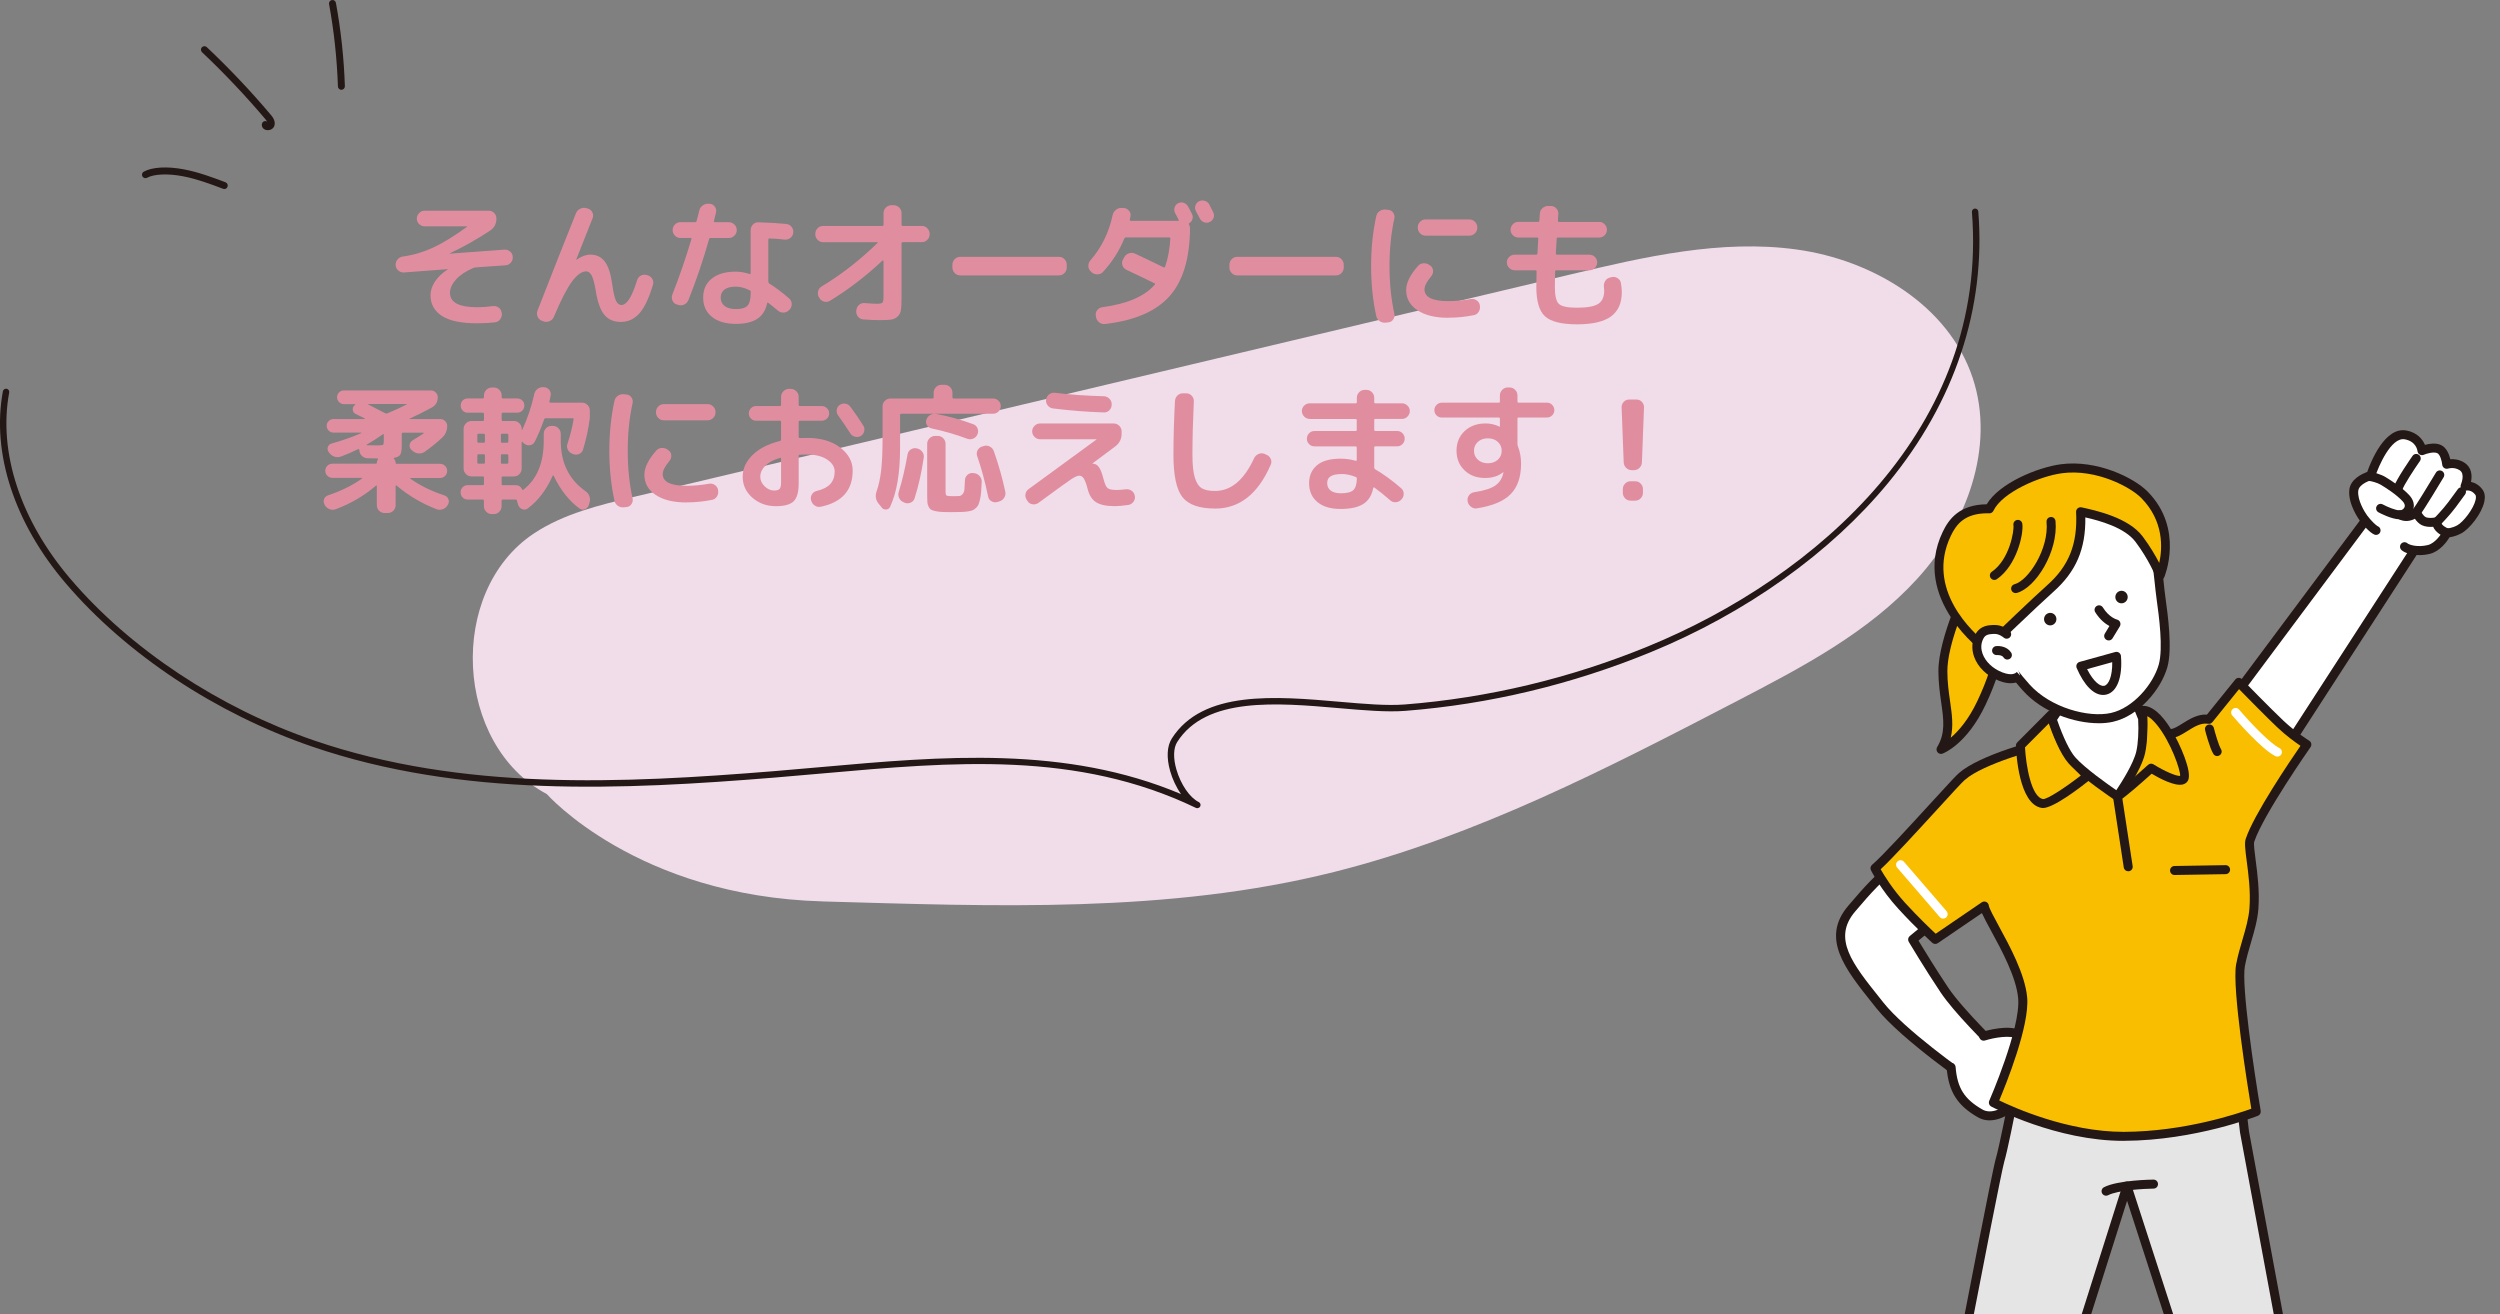 <?xml version="1.0" encoding="UTF-8"?>
<svg id="_レイヤー_2" data-name="レイヤー 2" xmlns="http://www.w3.org/2000/svg" width="649.8" height="341.65" xmlns:xlink="http://www.w3.org/1999/xlink" viewBox="0 0 649.8 341.65">
  <rect x="0" y="0" width="649.8" height="341.65" fill="#808080" stroke="none"/>
  <defs>
    <style>
      .cls-1 {
        fill: #f9be00;
      }

      .cls-1, .cls-2, .cls-3, .cls-4, .cls-5, .cls-6, .cls-7 {
        stroke-width: 0px;
      }

      .cls-2 {
        fill: none;
      }

      .cls-3 {
        fill: #231815;
      }

      .cls-4 {
        fill: #e5e5e6;
      }

      .cls-5 {
        fill: #e08e9f;
      }

      .cls-8 {
        clip-path: url(#clippath);
      }

      .cls-6 {
        fill: #fff;
      }

      .cls-7 {
        fill: #f1dcea;
      }
    </style>
    <clipPath id="clippath">
      <rect class="cls-2" x="472.41" y="100.05" width="177.39" height="241.59"/>
    </clipPath>
  </defs>
  <g id="_レイヤー_1-2" data-name="レイヤー 1">
    <path class="cls-7" d="M213.82,234.3c44.53,1.25,89.73,3.19,132.94-7.66,36.93-9.28,71.12-26.98,104.91-44.53,16.78-8.72,33.94-17.72,46.68-31.7,12.74-13.98,20.35-34.2,14.4-52.15-6.25-18.87-26-30.67-45.69-33.4-19.69-2.73-39.58,1.89-58.93,6.49-81.11,19.26-162.22,38.53-243.34,57.79-9.03,2.14-18.27,4.38-26.01,9.51-22.66,15.04-20.69,54.99,3.34,67.74,0,0,23.38,26.55,71.69,27.9Z"/>
    <path class="cls-3" d="M311.21,210.07c-.12,0-.24-.03-.36-.08-30.89-14.86-63.03-11.99-97.05-8.96-4.16.37-8.32.74-12.49,1.08-39.57,3.2-81.45,5.22-120.19-8.06-24.98-8.56-48.32-24.02-64.03-42.43C3.73,135.96-2.23,117.77.75,101.71c.08-.45.52-.74.97-.67.45.08.75.52.67.97-2.89,15.56,2.93,33.25,15.97,48.52,15.52,18.19,38.6,33.47,63.3,41.94,38.44,13.17,80.12,11.16,119.52,7.97,4.16-.34,8.32-.71,12.47-1.08,31.15-2.78,63.31-5.65,93.32,7.04-1.28-1.83-2.26-4-2.82-5.97-.99-3.47-.84-6.48.42-8.47,8.04-12.65,26.98-11,43.68-9.55,6.29.55,12.23,1.06,16.86.7,21.66-1.7,42.95-6.78,63.28-15.12,43.6-17.88,88.6-56.92,84.15-112.88-.04-.46.31-.86.76-.9.45-.05.86.31.9.76,2,25.1-6.11,49.5-23.44,70.55-14.98,18.19-36.9,33.82-61.74,44.01-20.49,8.4-41.94,13.53-63.78,15.24-4.77.37-10.77-.15-17.13-.7-16.23-1.41-34.63-3.01-42.13,8.79-.99,1.55-1.07,4.15-.22,7.11,1.11,3.89,3.5,7.39,5.82,8.5.41.2.59.7.39,1.11-.14.3-.44.47-.75.47Z"/>
    <g>
      <path class="cls-5" d="M104.99,70.83c-.55.02-1.04-.15-1.46-.52s-.65-.83-.7-1.39c-.02-.55.14-1.04.5-1.48.36-.43.82-.68,1.37-.76,2.76-.38,5.39-1.16,7.88-2.32,2.5-1.16,5.44-2.97,8.82-5.42.02,0,.04-.02.04-.07,0-.02-.02-.04-.07-.04h-10.98c-.55,0-1.03-.2-1.44-.59-.41-.4-.61-.87-.61-1.42s.2-1.03.61-1.44c.41-.41.89-.61,1.44-.61h16.63c.55,0,1.03.2,1.42.59.4.4.59.87.59,1.42,0,1.39-.55,2.45-1.66,3.17-3.67,2.4-7.15,4.36-10.44,5.87-.02,0-.04.02-.04.07,0,.02.01.04.04.04l14.18-1.04c.55-.05,1.04.11,1.48.49s.66.83.68,1.39c.05.55-.12,1.05-.5,1.49s-.85.68-1.4.7l-7.74.54c-.14,0-.34.05-.58.14-1.97.84-3.47,1.84-4.52,2.99-1.04,1.15-1.57,2.32-1.57,3.49,0,2.5,2.36,3.74,7.09,3.74,1.22,0,2.57-.1,4.03-.29.58-.07,1.09.05,1.53.38.44.32.7.76.77,1.31l.04.14c.07.58-.06,1.1-.4,1.57-.34.47-.79.74-1.37.81-1.42.17-2.95.25-4.61.25-4.2,0-7.27-.65-9.22-1.94s-2.92-3.08-2.92-5.36c0-1.18.38-2.35,1.13-3.51.76-1.16,1.85-2.21,3.29-3.15.02,0,.04-.02.04-.07,0-.02-.01-.04-.04-.04l-11.38.86Z"/>
      <path class="cls-5" d="M140.88,83.39c-.53-.19-.91-.55-1.13-1.06-.23-.52-.25-1.04-.05-1.57,3.74-9.6,7.08-18.05,10.01-25.34.22-.53.59-.92,1.12-1.17.53-.25,1.07-.29,1.62-.13l.4.11c.53.17.91.5,1.13.99s.25.99.05,1.49c-1.2,2.98-2.62,6.55-4.25,10.73v.07h.07c1.27-.89,2.47-1.33,3.6-1.33,1.56,0,2.8.59,3.73,1.78.92,1.19,1.58,3.19,1.96,5.99.29,2.09.61,3.5.97,4.23.36.73.83,1.1,1.4,1.1,1.42,0,2.77-2.14,4.07-6.41.17-.55.49-.96.97-1.22.48-.26.98-.32,1.51-.18l.22.07c.55.14.97.46,1.26.95s.35,1,.18,1.53c-1.08,3.58-2.28,6.08-3.6,7.51-1.32,1.43-2.9,2.14-4.75,2.14s-3.25-.61-4.28-1.84c-1.03-1.22-1.79-3.36-2.27-6.41-.31-1.85-.66-3.13-1.04-3.83-.38-.71-.85-1.06-1.4-1.06-1.15,0-2.38.86-3.67,2.59-1.3,1.73-2.88,4.8-4.75,9.22-.22.53-.59.91-1.12,1.13-.53.23-1.06.25-1.58.05l-.36-.14Z"/>
      <path class="cls-5" d="M175.91,79.14c-.53-.17-.9-.5-1.12-1.01s-.23-1.02-.04-1.55c1.82-4.63,3.48-9.44,4.97-14.44.05-.19-.02-.29-.22-.29h-2.66c-.55,0-1.03-.2-1.42-.61s-.59-.89-.59-1.44.2-1.03.59-1.44.87-.61,1.42-.61h3.82c.22,0,.35-.1.4-.29.1-.31.22-.78.36-1.4.14-.62.26-1.09.36-1.4.14-.55.46-.99.94-1.31.48-.32,1.01-.45,1.58-.38h.25c.55.07.98.34,1.28.79.3.46.39.95.27,1.48-.24,1.01-.42,1.75-.54,2.23-.05.19.04.29.25.29h3.64c.55,0,1.03.2,1.44.61s.61.89.61,1.44-.2,1.03-.61,1.44-.89.61-1.44.61h-4.75c-.22,0-.35.11-.4.32-1.49,5.28-3.28,10.55-5.36,15.8-.22.53-.58.92-1.1,1.17-.52.25-1.05.28-1.6.09l-.32-.11ZM204.38,58.23c.58.05,1.04.3,1.39.76.35.46.49.97.41,1.55-.07.55-.34,1-.79,1.33-.46.34-.96.47-1.51.4-1.34-.17-2.64-.26-3.89-.29-.19,0-.29.11-.29.32v10.91c0,.19.07.35.22.47,1.63,1.01,3.36,2.3,5.18,3.89.43.36.66.83.68,1.4.02.58-.16,1.07-.54,1.48l-.11.11c-.38.41-.85.64-1.4.68-.55.05-1.04-.11-1.48-.47-.36-.31-.85-.71-1.48-1.21-.62-.49-.98-.77-1.08-.85-.14-.1-.24-.07-.29.07-.38,1.85-1.24,3.21-2.57,4.09-1.33.88-3.19,1.31-5.56,1.31-2.66,0-4.75-.61-6.25-1.84-1.5-1.22-2.25-2.89-2.25-5s.74-3.7,2.21-4.91,3.57-1.82,6.28-1.82c1.06,0,2.26.2,3.6.61.17.05.25-.02.25-.22v-11.2c0-.55.2-1.03.59-1.44s.87-.6,1.42-.58c3.07.1,5.48.24,7.24.43ZM195.13,76.01v-.14c0-.22-.1-.36-.29-.43-1.27-.62-2.46-.94-3.56-.94-1.32,0-2.31.25-2.97.76-.66.5-.99,1.2-.99,2.09,0,.94.35,1.67,1.04,2.2.7.53,1.67.79,2.92.79,1.46,0,2.47-.3,3.02-.9.55-.6.83-1.74.83-3.42Z"/>
      <path class="cls-5" d="M213.92,62.94c-.55,0-1.03-.2-1.42-.61s-.59-.89-.59-1.44v-.11c0-.55.2-1.03.59-1.44s.87-.61,1.42-.61h15.44c.19,0,.29-.11.29-.32v-3.02c0-.55.2-1.03.61-1.44.41-.41.89-.61,1.44-.61h.58c.55,0,1.03.2,1.44.61.41.41.61.89.61,1.44v3.02c0,.22.11.32.32.32h4.97c.55,0,1.03.2,1.42.61s.59.89.59,1.44v.11c0,.55-.2,1.03-.59,1.44s-.87.61-1.42.61h-4.97c-.22,0-.32.1-.32.29v14.11c0,1.42-.05,2.47-.14,3.17-.1.7-.38,1.27-.85,1.73-.47.46-1.04.73-1.73.83s-1.73.14-3.15.14c-.94,0-2.27-.06-4-.18-.58-.02-1.05-.26-1.42-.7-.37-.44-.53-.95-.49-1.53l.04-.18c.05-.55.28-1.01.68-1.37.41-.36.89-.52,1.44-.47,1.56.12,2.64.18,3.24.18.74,0,1.21-.1,1.4-.29.19-.19.29-.66.29-1.4v-9.43s-.03-.09-.09-.13c-.06-.04-.1-.04-.13-.02-4.42,4.13-8.98,7.62-13.68,10.48-.48.29-.99.36-1.53.22-.54-.14-.95-.46-1.24-.94l-.14-.25c-.26-.48-.32-.99-.18-1.53s.46-.95.94-1.24c5.09-3.05,9.92-6.82,14.51-11.3.12-.12.08-.18-.11-.18h-14.08Z"/>
      <path class="cls-5" d="M249.56,71.58c-.55,0-1.03-.2-1.42-.61s-.59-.89-.59-1.44v-.72c0-.55.2-1.03.59-1.44s.87-.61,1.42-.61h25.7c.55,0,1.03.2,1.42.61s.59.89.59,1.44v.72c0,.55-.2,1.03-.59,1.44s-.87.61-1.42.61h-25.7Z"/>
      <path class="cls-5" d="M283.76,70.79l-.22-.22c-.41-.36-.62-.82-.65-1.39-.02-.56.14-1.05.5-1.46,2.93-3.38,4.86-7.31,5.8-11.77.12-.58.4-1.04.85-1.4.44-.36.95-.53,1.53-.5h.47c.55.05,1.01.28,1.39.7.37.42.51.89.41,1.42-.02.17-.08.48-.18.94-.05.19.04.29.25.29h12.31c.07,0,.13-.03.16-.09.04-.06.03-.11-.02-.16-.07-.14-.22-.43-.43-.85-.22-.42-.38-.74-.5-.95-.24-.46-.28-.93-.13-1.42.16-.49.46-.86.92-1.1.48-.24.97-.28,1.46-.11.49.17.87.49,1.13.97.12.22.29.53.5.95.22.42.38.74.5.95.22.43.26.88.13,1.35-.13.47-.4.82-.81,1.06-.14.07-.17.2-.07.4.17.26.25.6.25,1.01-.07,7.85-1.86,13.72-5.36,17.62-3.5,3.9-9.07,6.29-16.7,7.18-.58.07-1.09-.07-1.55-.43-.46-.36-.73-.83-.83-1.4l-.04-.29c-.1-.55.02-1.04.36-1.48.34-.43.78-.68,1.33-.76,6.46-.86,11-2.82,13.64-5.87.14-.14.11-.26-.11-.36-2.28-1.13-4.7-2.29-7.27-3.49-.5-.24-.85-.62-1.03-1.15-.18-.53-.14-1.03.13-1.51l.32-.58c.26-.5.67-.85,1.21-1.04.54-.19,1.07-.17,1.6.07,1.68.77,4.15,1.96,7.42,3.56.19.1.32.05.4-.14.74-2.09,1.2-4.54,1.37-7.34,0-.19-.1-.29-.29-.29h-11.3c-.17,0-.3.11-.4.32-1.27,3.14-3.1,6.01-5.47,8.6-.38.43-.87.66-1.46.68-.59.02-1.1-.16-1.53-.54ZM311.88,56.82c-.22-.43-.56-1.08-1.04-1.94-.24-.48-.28-.97-.13-1.46.16-.49.47-.86.95-1.1.48-.24.98-.28,1.51-.11s.91.48,1.15.94c.12.24.29.59.52,1.04.23.46.39.78.49.97.24.48.28.96.11,1.44-.17.48-.49.84-.97,1.08-.48.24-.97.28-1.46.11-.49-.17-.87-.49-1.13-.97Z"/>
      <path class="cls-5" d="M321.56,71.58c-.55,0-1.03-.2-1.42-.61s-.59-.89-.59-1.44v-.72c0-.55.2-1.03.59-1.44s.87-.61,1.42-.61h25.7c.55,0,1.03.2,1.42.61s.59.89.59,1.44v.72c0,.55-.2,1.03-.59,1.44s-.87.61-1.42.61h-25.7Z"/>
      <path class="cls-5" d="M360.19,83.86c-.58.07-1.1-.05-1.58-.38-.48-.32-.78-.77-.9-1.35-.89-4.06-1.33-8.38-1.33-12.96s.44-8.9,1.33-12.96c.12-.58.42-1.03.9-1.35.48-.32,1.01-.45,1.58-.38l.68.07c.53.05.95.3,1.26.76.31.46.41.95.29,1.48-.84,3.79-1.26,7.92-1.26,12.38s.42,8.59,1.26,12.38c.12.53.02,1.02-.29,1.48-.31.46-.73.71-1.26.76l-.68.07ZM376.43,82.6c-3.38,0-6.05-.65-8.01-1.96-1.96-1.31-2.93-3.05-2.93-5.24,0-1.87,1.03-3.97,3.1-6.3.38-.43.88-.65,1.48-.67.6-.01,1.12.16,1.55.52l.18.11c.43.34.66.78.68,1.33.02.55-.14,1.03-.5,1.44-1.15,1.39-1.73,2.52-1.73,3.38,0,2.04,2.06,3.06,6.19,3.06,1.82,0,3.78-.18,5.87-.54.55-.1,1.06.02,1.51.34.46.32.73.75.83,1.28v.14c.1.58-.01,1.1-.32,1.58-.31.48-.74.77-1.3.86-2.16.43-4.36.65-6.59.65ZM370.52,57.04h11.41c.55,0,1.03.2,1.44.61.41.41.61.89.61,1.44v.11c0,.55-.2,1.03-.61,1.44-.41.41-.89.61-1.44.61h-11.41c-.55,0-1.03-.2-1.42-.61s-.59-.89-.59-1.44v-.11c0-.55.2-1.03.59-1.44.4-.41.87-.61,1.42-.61Z"/>
      <path class="cls-5" d="M393.71,70.25c-.55,0-1.03-.2-1.44-.61-.41-.41-.61-.89-.61-1.44s.2-1.03.61-1.42c.41-.4.89-.59,1.44-.59h5.58c.22,0,.32-.11.32-.32.07-1.27.14-2.54.22-3.82,0-.22-.1-.32-.29-.32h-4.9c-.55,0-1.03-.2-1.42-.59-.4-.4-.59-.87-.59-1.42s.2-1.03.59-1.44.87-.61,1.42-.61h5.15c.22,0,.32-.1.32-.29.02-.22.05-.53.07-.95.02-.42.05-.74.07-.95.02-.55.26-1.02.7-1.4.44-.38.94-.56,1.49-.54h.72c.55.02,1.01.24,1.39.65.37.41.53.89.49,1.44l-.11,1.73c0,.22.1.32.29.32h10.44c.55,0,1.03.2,1.42.61s.59.89.59,1.44-.2,1.03-.59,1.42c-.4.4-.87.59-1.42.59h-10.73c-.22,0-.32.1-.32.29-.05,1.13-.12,2.41-.22,3.85,0,.22.11.32.32.32h8.42c.55,0,1.03.2,1.42.59.4.4.59.87.59,1.42s-.2,1.03-.59,1.44-.87.61-1.42.61h-8.6c-.22,0-.32.11-.32.32-.05,2.06-.07,3.4-.07,4,0,2.28.35,3.75,1.04,4.41.7.66,2.27.99,4.72.99,2.66,0,4.51-.34,5.53-1.01,1.02-.67,1.53-1.81,1.53-3.42,0-.17-.02-.49-.07-.97-.07-.58.04-1.1.34-1.57.3-.47.71-.76,1.24-.88l.47-.11c.55-.12,1.06-.02,1.53.29.47.31.75.74.85,1.3.14.89.22,1.66.22,2.3,0,2.86-.94,4.97-2.81,6.34-1.87,1.37-4.81,2.05-8.82,2.05s-6.8-.69-8.32-2.07c-1.51-1.38-2.27-3.93-2.27-7.65,0-.6.02-1.93.07-4,0-.22-.1-.32-.29-.32h-5.4Z"/>
      <path class="cls-5" d="M84.39,131.18l-.04-.07c-.26-.46-.3-.92-.11-1.4.19-.48.54-.8,1.04-.97,3.38-1.13,6.32-2.58,8.82-4.36.05-.05.07-.09.05-.13-.01-.04-.04-.05-.09-.05h-7.67c-.5,0-.94-.18-1.3-.54-.36-.36-.54-.79-.54-1.3s.18-.94.54-1.3c.36-.36.79-.54,1.3-.54h11.3c.17,0,.25-.07.25-.22,0-.34.1-.64.29-.9.05-.05.06-.1.04-.16-.02-.06-.06-.09-.11-.09-.22,0-.61,0-1.19-.02-.58-.01-1.03-.02-1.37-.02-.58,0-1.08-.2-1.51-.59-.43-.4-.66-.88-.68-1.46v-.14c0-.07-.04-.13-.11-.16-.07-.04-.14-.04-.22-.02-1.51.74-2.99,1.38-4.43,1.91-.58.22-1.15.23-1.73.04-.58-.19-1.03-.54-1.37-1.04l-.14-.18c-.29-.41-.35-.85-.18-1.31.17-.47.49-.76.97-.88,2.88-.82,5.45-1.72,7.7-2.7.02-.02.04-.05.04-.09s-.02-.05-.07-.05h-7.2c-.48,0-.89-.17-1.24-.52-.35-.35-.52-.76-.52-1.24s.17-.89.52-1.24c.35-.35.76-.52,1.24-.52h8.1s.07-.07.07-.14c-.31-.17-.76-.39-1.35-.67-.59-.28-.94-.45-1.06-.52-.43-.22-.68-.56-.74-1.04-.06-.48.09-.88.45-1.19l.18-.14s.06-.06.04-.11c-.02-.05-.06-.07-.11-.07h-2.88c-.48,0-.89-.18-1.24-.54-.35-.36-.52-.78-.52-1.26s.17-.89.52-1.24c.35-.35.76-.52,1.24-.52h22.61c.48,0,.9.17,1.26.52s.54.76.54,1.24c0,1.2-.5,2.09-1.51,2.66-1.82,1.01-3.77,1.98-5.83,2.92,0,.05.02.08.07.11h7.96c.48,0,.89.17,1.24.52.35.35.52.76.52,1.24,0,1.22-.42,2.23-1.26,3.02-1.34,1.27-2.87,2.51-4.57,3.71-.48.34-1.02.48-1.62.43-.6-.05-1.12-.28-1.55-.68l-.32-.29c-.36-.34-.5-.76-.43-1.26s.32-.89.76-1.15c1.42-.86,2.36-1.46,2.84-1.8.05-.05.07-.1.05-.14-.01-.05-.04-.07-.09-.07h-5.33c-.19,0-.29.11-.29.32v3.13c0,1.06-.12,1.8-.36,2.23-.24.43-.78.72-1.62.86-.14.05-.17.12-.07.22.31.31.47.68.47,1.12,0,.14.08.22.25.22h11.3c.5,0,.94.18,1.3.54.36.36.54.79.54,1.3s-.18.94-.54,1.3c-.36.36-.79.54-1.3.54h-7.67s-.08.02-.11.07c-.02.05-.01.08.04.11,2.54,1.8,5.51,3.25,8.89,4.36.48.17.82.49,1.01.97.19.48.16.95-.11,1.4l-.04.07c-.29.53-.71.9-1.28,1.12-.56.22-1.12.22-1.67,0-3.72-1.42-7.18-3.46-10.37-6.12-.17-.12-.25-.08-.25.11v5c0,.55-.2,1.03-.59,1.42-.4.4-.87.59-1.42.59h-.86c-.55,0-1.03-.2-1.42-.59-.4-.4-.59-.87-.59-1.42v-5s-.02-.09-.07-.13c-.05-.04-.1-.03-.14.02-3.1,2.64-6.58,4.68-10.44,6.12-.55.22-1.1.22-1.66,0-.55-.22-.97-.59-1.26-1.12ZM95.37,115.73c.41,0,.91,0,1.51.02.6.01.97.02,1.12.02.86,0,1.37-.05,1.53-.14.16-.1.23-.42.23-.97v-1.66c0-.19-.08-.23-.25-.11-1.2.86-2.62,1.76-4.25,2.7-.02.05.01.1.11.14ZM95.73,105s-.07.02-.07.05.02.07.07.09c.91.46,2.38,1.21,4.39,2.27.17.1.35.11.54.04,1.94-.82,3.64-1.6,5.08-2.34,0-.05-.02-.08-.07-.11h-9.94Z"/>
      <path class="cls-5" d="M125.47,126.1c.22,0,.32-.1.32-.29v-1.69c0-.19-.11-.29-.32-.29h-2.92c-.55,0-1.03-.2-1.44-.61-.41-.41-.61-.89-.61-1.44v-10.3c0-.55.2-1.03.61-1.44.41-.41.89-.61,1.44-.61h2.92c.22,0,.32-.11.32-.32v-1.55c0-.19-.11-.29-.32-.29h-3.89c-.53,0-.97-.18-1.31-.54-.35-.36-.52-.8-.52-1.33s.17-.97.52-1.31c.35-.35.79-.52,1.31-.52h3.89c.22,0,.32-.11.32-.32v-.47c0-.55.2-1.03.61-1.44.41-.41.89-.61,1.44-.61h.54c.55,0,1.03.2,1.42.61s.59.89.59,1.44v.47c0,.22.11.32.32.32h3.71c.53,0,.97.17,1.33.52s.54.79.54,1.31-.18.97-.54,1.33c-.36.36-.8.54-1.33.54h-3.71c-.22,0-.32.1-.32.29v1.55c0,.22.11.32.32.32h2.88c.55,0,1.03.2,1.42.61s.59.89.59,1.44v.18s.02.08.05.09c.04.01.07,0,.09-.02,1.37-2.95,2.41-6.06,3.13-9.32.12-.55.41-1,.86-1.33.46-.34.97-.48,1.55-.43h.18c.55.05,1,.29,1.33.72.34.43.44.92.32,1.48-.02.17-.07.41-.14.74-.07.32-.13.57-.18.74-.02.07,0,.14.05.22.06.07.13.11.2.11h8.21c.55,0,1.03.2,1.44.59.41.4.61.87.61,1.42v2.05c-.34,2.66-.92,5.38-1.76,8.14-.17.53-.5.91-.99,1.13-.49.23-1,.25-1.53.05l-.29-.11c-.53-.19-.91-.55-1.15-1.06-.24-.52-.26-1.04-.07-1.57.72-2.18,1.25-4.28,1.58-6.3.05-.19-.04-.29-.25-.29h-6.98c-.22,0-.36.1-.43.29-.74,2.14-1.56,4.08-2.45,5.83-.24.48-.63.77-1.17.88-.54.11-1.03,0-1.46-.34l-.18-.14c-.19-.14-.32-.26-.4-.36-.02-.05-.06-.07-.11-.05-.05.01-.07.04-.07.09v6.88c0,.55-.2,1.03-.59,1.44s-.87.61-1.42.61h-2.88c-.22,0-.32.11-.32.32v1.66c0,.19.11.29.32.29h3.35c.77,0,1.32.36,1.66,1.08.1.19.22.22.36.07,3.5-2.71,5.26-6.95,5.26-12.71v-1.8c0-.55.2-1.03.59-1.44s.87-.61,1.42-.61h.36c.55,0,1.03.2,1.44.61.41.41.61.89.61,1.44v1.8c0,5.74,2.14,10.1,6.41,13.1.5.34.85.78,1.04,1.33.19.55.2,1.1.04,1.66l-.22.68c-.17.5-.5.85-.99,1.04-.49.19-.95.13-1.39-.18-2.66-1.92-4.91-4.75-6.73-8.5-.12-.17-.2-.18-.25-.04-1.66,3.72-3.83,6.56-6.52,8.53-.43.31-.89.37-1.39.18-.49-.19-.83-.54-1.03-1.04l-.22-.68c-.05-.12-.1-.3-.14-.54,0-.17-.11-.25-.32-.25h-3.35c-.22,0-.32.1-.32.29v1.44c0,.55-.2,1.03-.59,1.44-.4.41-.87.61-1.42.61h-.54c-.55,0-1.03-.21-1.44-.61-.41-.41-.61-.89-.61-1.44v-1.44c0-.19-.11-.29-.32-.29h-3.89c-.53,0-.97-.18-1.31-.54-.35-.36-.52-.8-.52-1.33s.17-.97.52-1.33c.35-.36.79-.54,1.31-.54h3.89ZM124.07,113.03v1.73c0,.22.11.32.32.32h1.33c.22,0,.32-.11.32-.32v-1.73c0-.19-.11-.29-.32-.29h-1.33c-.22,0-.32.1-.32.29ZM125.72,120.52c.22,0,.32-.1.32-.29v-1.84c0-.22-.11-.32-.32-.32h-1.33c-.22,0-.32.11-.32.32v1.84c0,.19.11.29.32.29h1.33ZM130.19,113.03v1.73c0,.22.1.32.29.32h1.33c.22,0,.32-.11.32-.32v-1.73c0-.19-.11-.29-.32-.29h-1.33c-.19,0-.29.1-.29.29ZM130.19,118.4v1.84c0,.19.1.29.29.29h1.33c.22,0,.32-.1.32-.29v-1.84c0-.22-.11-.32-.32-.32h-1.33c-.19,0-.29.11-.29.32Z"/>
      <path class="cls-5" d="M162.19,131.86c-.58.07-1.1-.05-1.58-.38-.48-.32-.78-.77-.9-1.35-.89-4.06-1.33-8.38-1.33-12.96s.44-8.9,1.33-12.96c.12-.58.42-1.03.9-1.35.48-.32,1.01-.45,1.58-.38l.68.07c.53.05.95.3,1.26.76.31.46.41.95.29,1.48-.84,3.79-1.26,7.92-1.26,12.38s.42,8.59,1.26,12.38c.12.53.02,1.02-.29,1.48-.31.46-.73.71-1.26.76l-.68.07ZM178.43,130.6c-3.38,0-6.05-.65-8.01-1.96-1.96-1.31-2.93-3.05-2.93-5.24,0-1.87,1.03-3.97,3.1-6.3.38-.43.88-.65,1.48-.67.6-.01,1.12.16,1.55.52l.18.11c.43.34.66.78.68,1.33.02.55-.14,1.03-.5,1.44-1.15,1.39-1.73,2.52-1.73,3.38,0,2.04,2.06,3.06,6.19,3.06,1.82,0,3.78-.18,5.87-.54.55-.1,1.06.02,1.51.34.46.32.73.75.83,1.28v.14c.1.58-.01,1.1-.32,1.58-.31.48-.74.77-1.3.86-2.16.43-4.36.65-6.59.65ZM172.52,105.04h11.41c.55,0,1.03.2,1.44.61.41.41.61.89.61,1.44v.11c0,.55-.2,1.03-.61,1.44-.41.41-.89.61-1.44.61h-11.41c-.55,0-1.03-.2-1.42-.61s-.59-.89-.59-1.44v-.11c0-.55.2-1.03.59-1.44.4-.41.87-.61,1.42-.61Z"/>
      <path class="cls-5" d="M201.68,131.57c-2.4,0-4.44-.74-6.12-2.21-1.68-1.48-2.52-3.29-2.52-5.45s.85-3.94,2.54-5.62c1.69-1.68,4.07-2.9,7.15-3.67.19-.05.29-.18.29-.4v-4.54c0-.22-.11-.32-.32-.32h-6.16c-.53,0-.98-.19-1.35-.56-.37-.37-.56-.82-.56-1.35s.19-.98.56-1.35c.37-.37.82-.56,1.35-.56h6.16c.22,0,.32-.11.32-.32v-2.09c0-.55.2-1.03.61-1.44.41-.41.89-.61,1.44-.61h.47c.55,0,1.03.2,1.44.61.41.41.61.89.61,1.44v2.09c0,.22.1.32.29.32h5.69c.53,0,.98.19,1.37.56.38.37.58.82.58,1.35s-.19.98-.58,1.35c-.38.37-.84.56-1.37.56h-5.69c-.19,0-.29.11-.29.32v3.89c0,.19.11.29.32.29.38-.02,1-.04,1.84-.04,3.55,0,6.42.83,8.6,2.48,2.18,1.66,3.28,3.66,3.28,6.01,0,5.11-2.76,8.24-8.28,9.4-.58.12-1.1.02-1.58-.31-.48-.32-.79-.77-.94-1.35l-.04-.11c-.12-.53-.03-1.02.27-1.48.3-.46.71-.74,1.24-.86,1.61-.38,2.78-.99,3.53-1.82.74-.83,1.12-1.9,1.12-3.22,0-1.2-.65-2.24-1.96-3.11s-3.05-1.31-5.24-1.31c-.84,0-1.45.01-1.84.04-.22,0-.32.11-.32.32v7.2c0,2.21-.43,3.74-1.3,4.59-.86.85-2.4,1.28-4.61,1.28ZM202.73,119.01c-1.68.5-2.95,1.19-3.82,2.05-.86.86-1.3,1.81-1.3,2.84,0,.94.38,1.77,1.13,2.5.76.73,1.58,1.1,2.47,1.1.7,0,1.17-.14,1.42-.43s.38-.83.38-1.62v-6.23c0-.19-.1-.26-.29-.22ZM221.01,105.69c1.3,1.75,2.42,3.4,3.38,4.93.29.46.37.95.23,1.49s-.43.94-.88,1.21c-.48.26-.98.33-1.51.2-.53-.13-.94-.43-1.22-.88-1.15-1.8-2.21-3.36-3.17-4.68-.31-.43-.43-.91-.36-1.44.07-.53.32-.95.76-1.26.46-.31.95-.43,1.49-.34.54.08.97.34,1.28.77Z"/>
      <path class="cls-5" d="M229.19,131.9l-.76-.9c-.84-1.03-1.02-2.17-.54-3.42.55-1.61.94-3.47,1.17-5.58.23-2.11.34-5.1.34-8.96v-7.45c0-.55.2-1.03.61-1.42.41-.4.89-.59,1.44-.59h10.91c.22,0,.32-.11.32-.32v-1.19c0-.55.2-1.03.59-1.44.4-.41.87-.61,1.42-.61h.86c.55,0,1.03.2,1.42.61.4.41.59.89.59,1.44v1.19c0,.22.11.32.32.32h10.26c.53,0,.99.19,1.39.58s.59.85.59,1.4-.2,1.02-.59,1.4c-.4.38-.86.58-1.39.58h-23.87c-.22,0-.32.1-.32.29v8.71c0,6.36-.85,11.4-2.56,15.12-.19.46-.53.71-1.03.76-.49.05-.89-.12-1.21-.5ZM238.19,116.52l.18.04c.55.12,1,.41,1.35.88.35.47.47.98.38,1.53-.58,3.89-1.37,7.4-2.38,10.55-.17.53-.52.91-1.04,1.13s-1.04.23-1.55.02l-.29-.14c-.53-.22-.91-.59-1.15-1.12-.24-.53-.26-1.07-.07-1.62.89-2.83,1.64-6.06,2.27-9.68.1-.55.37-.98.83-1.28.46-.3.95-.4,1.48-.31ZM242.07,111.34c-.5-.12-.89-.4-1.15-.85-.26-.44-.31-.91-.14-1.39.19-.55.53-.97,1.01-1.24.48-.28,1-.37,1.55-.27,3.14.58,6.35,1.46,9.61,2.66.53.19.9.55,1.12,1.06.22.52.22,1.04,0,1.57-.22.53-.58.9-1.1,1.12-.52.22-1.04.23-1.57.04-2.93-1.1-6.04-2-9.32-2.7ZM247.73,133.12c-1.15,0-2.05-.01-2.7-.04-.65-.02-1.26-.1-1.84-.22-.58-.12-.98-.25-1.21-.4-.23-.14-.44-.41-.63-.79s-.3-.78-.32-1.19c-.02-.41-.04-.98-.04-1.73v-13.39c0-.55.2-1.03.61-1.44.41-.41.89-.61,1.44-.61h.72c.55,0,1.03.2,1.42.61s.59.89.59,1.44v12.35c0,.62.09.99.27,1.1.18.11.81.16,1.89.16.72,0,1.21-.02,1.48-.05.26-.04.53-.2.79-.49.26-.29.42-.69.47-1.21.05-.52.1-1.33.14-2.43.02-.55.24-1.01.65-1.37.41-.36.89-.52,1.44-.47l.32.04c.58.07,1.05.33,1.42.77.37.44.55.95.52,1.53-.05,1.01-.1,1.84-.14,2.5-.05.66-.14,1.29-.27,1.89-.13.6-.26,1.07-.4,1.4-.13.34-.35.65-.67.94-.31.29-.61.49-.88.61s-.71.22-1.3.31c-.59.08-1.14.13-1.66.14-.52.01-1.23.02-2.14.02ZM255.65,115.95c.55-.19,1.09-.16,1.6.11.52.26.87.66,1.06,1.19,1.22,3.43,2.22,6.96,2.99,10.58.12.55.02,1.07-.29,1.55-.31.48-.74.8-1.3.97l-.5.14c-.53.14-1.03.08-1.51-.2-.48-.28-.77-.68-.86-1.21-.84-4.01-1.79-7.5-2.84-10.48-.19-.53-.17-1.04.07-1.53.24-.49.62-.82,1.15-.99l.43-.14Z"/>
      <path class="cls-5" d="M267.09,130.27l-.18-.29c-.34-.46-.46-.96-.38-1.51.08-.55.35-1,.81-1.33l17.64-12.89s.04-.01.04-.04-.02-.04-.07-.04h-14.62c-.55,0-1.03-.2-1.44-.61-.41-.41-.61-.89-.61-1.44s.2-1.03.61-1.44c.41-.41.89-.61,1.44-.61h19.15c.55,0,1.03.2,1.44.61.41.41.61.89.61,1.44v.61c0,1.37-.54,2.46-1.62,3.28l-5.94,4.43v.04s.02.04.07.04h.04c.58,0,1.08.28,1.51.85.43.56.83,1.55,1.19,2.97.34,1.34.7,2.18,1.1,2.52.4.34,1.18.5,2.36.5.65,0,1.42-.06,2.3-.18.58-.07,1.09.04,1.55.34.46.3.73.71.83,1.24l.04.07c.12.55.01,1.07-.32,1.55-.34.48-.78.77-1.33.86-1.46.22-2.64.32-3.53.32-2.21,0-3.84-.34-4.9-1.03-1.06-.68-1.79-1.85-2.2-3.51-.34-1.3-.67-2.18-.99-2.66-.32-.48-.71-.72-1.17-.72s-1.16.31-2.11.94c-.95.62-3.77,2.66-8.48,6.12-.46.33-.97.46-1.53.38-.56-.08-1-.35-1.31-.81ZM274.19,102.09c3.86.48,8.1.78,12.71.9.55.02,1.03.23,1.44.63.41.4.61.87.61,1.42v.14c0,.55-.2,1.03-.59,1.44s-.87.6-1.42.58c-4.25-.12-8.68-.47-13.28-1.04-.55-.07-1-.34-1.35-.79-.35-.46-.49-.96-.41-1.51.07-.55.34-1,.79-1.35s.96-.49,1.51-.41Z"/>
      <path class="cls-5" d="M315.8,132.18c-4.08,0-6.9-.99-8.46-2.97-1.56-1.98-2.34-5.63-2.34-10.96,0-4.34.13-9.02.4-14.04.05-.58.27-1.06.67-1.44.4-.38.88-.56,1.46-.54h.86c.55.02,1.01.24,1.39.65s.55.89.52,1.44c-.24,5.16-.36,9.8-.36,13.93,0,2.59.21,4.57.63,5.92s1.03,2.27,1.82,2.74c.79.47,1.93.7,3.42.7,4.15,0,7.54-2.83,10.15-8.5.24-.5.62-.87,1.13-1.1.52-.23,1.04-.25,1.57-.05l.47.22c.53.19.91.55,1.15,1.08.24.53.24,1.04,0,1.55-3.29,7.58-8.11,11.38-14.47,11.38Z"/>
      <path class="cls-5" d="M340.43,108.89c-.55,0-1.03-.2-1.44-.61-.41-.41-.61-.89-.61-1.44s.2-1.03.61-1.42c.41-.4.89-.59,1.44-.59h11.92c.22,0,.32-.11.32-.32v-1.12c0-.55.2-1.03.59-1.44.4-.41.87-.61,1.42-.61h.5c.55,0,1.03.2,1.42.61.4.41.59.89.59,1.44v1.12c0,.22.11.32.32.32h6.88c.55,0,1.03.2,1.44.59.41.4.61.87.61,1.42s-.2,1.03-.61,1.44c-.41.41-.89.61-1.44.61h-6.88c-.22,0-.32.1-.32.29v2.52c0,.22.11.32.32.32h5.62c.55,0,1.02.19,1.4.58s.58.85.58,1.4-.19,1.03-.58,1.42c-.38.4-.85.59-1.4.59h-5.62c-.22,0-.32.11-.32.32v5.18c0,.19.08.35.25.47,2.16,1.25,4.4,2.88,6.73,4.9.43.36.66.83.68,1.4.02.58-.16,1.07-.54,1.48l-.11.11c-.38.41-.86.63-1.42.67-.56.04-1.05-.14-1.46-.52-1.51-1.32-2.87-2.41-4.07-3.28-.17-.12-.28-.08-.32.11-.38,1.92-1.25,3.31-2.61,4.16-1.36.85-3.32,1.28-5.89,1.28s-4.54-.59-5.99-1.78c-1.45-1.19-2.18-2.84-2.18-4.95,0-1.9.67-3.43,2-4.59s3.39-1.75,6.17-1.75c1.37,0,2.68.18,3.92.54.19.05.29-.02.29-.22v-3.2c0-.22-.11-.32-.32-.32h-10.66c-.55,0-1.02-.19-1.4-.58-.38-.38-.58-.85-.58-1.4s.19-1.03.58-1.42c.38-.4.85-.59,1.4-.59h10.66c.22,0,.32-.11.32-.32v-2.48c0-.22-.11-.32-.32-.32h-11.92ZM348.45,128.22c1.58,0,2.68-.27,3.28-.81.6-.54.91-1.55.94-3.04,0-.19-.1-.32-.29-.4-1.3-.5-2.45-.76-3.46-.76-1.42,0-2.43.19-3.04.58-.61.38-.92.97-.92,1.76,0,.84.31,1.49.92,1.96.61.47,1.47.7,2.57.7Z"/>
      <path class="cls-5" d="M374.73,108.53c-.53,0-.98-.19-1.35-.56-.37-.37-.56-.82-.56-1.35s.19-.98.56-1.37c.37-.38.82-.58,1.35-.58h14.8c.22,0,.32-.1.32-.29v-1.62c0-.55.2-1.03.61-1.44s.89-.61,1.44-.61h.47c.55,0,1.03.2,1.44.61.41.41.61.89.61,1.44v1.58c0,.22.1.32.29.32h7.38c.53,0,.98.19,1.35.58s.56.84.56,1.37-.19.98-.56,1.35-.82.56-1.35.56h-7.38c-.19,0-.29.11-.29.32v6.52c0,.24.04.44.11.61.55,1.44.83,2.95.83,4.54,0,3.41-.89,6.04-2.66,7.88-1.78,1.85-4.72,3.1-8.82,3.74-.55.1-1.06-.04-1.53-.4-.47-.36-.76-.82-.88-1.37v-.14c-.1-.53.02-1.01.34-1.46.32-.44.76-.71,1.31-.81,2.62-.41,4.46-.99,5.54-1.75s1.78-1.84,2.09-3.26c0-.02,0-.05.02-.07s.02-.05.02-.07v-.04h-.11c-1.22.98-2.78,1.48-4.68,1.48-2.18,0-3.97-.67-5.35-2-1.38-1.33-2.07-3.03-2.07-5.09s.7-3.79,2.11-5.11c1.4-1.32,3.22-1.98,5.45-1.98,1.27,0,2.47.28,3.6.83.02,0,.04,0,.04.02s.01.02.04.02.04-.01.04-.04v-2.05c0-.22-.11-.32-.32-.32h-14.8ZM389.31,119.49c.67-.61,1.01-1.39,1.01-2.32s-.34-1.71-1.01-2.32-1.54-.92-2.59-.92-1.92.31-2.59.92-1.01,1.39-1.01,2.32.34,1.71,1.01,2.32c.67.61,1.54.92,2.59.92s1.92-.31,2.59-.92Z"/>
      <path class="cls-5" d="M424.16,122.21c-.58,0-1.07-.2-1.48-.59-.41-.4-.62-.88-.65-1.46l-.54-14.26c-.02-.55.16-1.03.54-1.44.38-.41.85-.61,1.4-.61h1.94c.55,0,1.02.2,1.4.61.38.41.56.89.54,1.44l-.54,14.26c-.02.58-.24,1.06-.65,1.46-.41.4-.9.59-1.48.59h-.5ZM425.03,125.09c.55,0,1.03.2,1.42.61.4.41.59.89.59,1.44v.94c0,.55-.2,1.03-.59,1.44s-.87.61-1.42.61h-1.22c-.55,0-1.03-.2-1.42-.61s-.59-.89-.59-1.44v-.94c0-.55.2-1.03.59-1.44.4-.41.87-.61,1.42-.61h1.22Z"/>
    </g>
    <g class="cls-8">
      <g>
        <g>
          <g>
            <path class="cls-6" d="M514.54,229.88l-17.4,14.33s4.12,6.94,8.24,13.08c4.12,6.15,14.84,16.38,14.84,16.38l-6.32,8.7s-18.64-12.72-25.24-21.01c-7.79-9.77-14.22-17.18-7.35-25.21,2.84-3.31,7.11-8.56,13.44-13.11l19.79,6.84Z"/>
            <path class="cls-3" d="M513.9,283.54c-.23,0-.46-.07-.66-.2-.77-.52-18.86-12.92-25.5-21.24l-.86-1.08c-7.36-9.2-13.71-17.15-6.46-25.62l.66-.77c2.79-3.28,7.02-8.24,12.99-12.53.31-.22.71-.28,1.06-.16l19.79,6.84c.4.14.69.48.77.9.07.42-.08.84-.41,1.11l-16.63,13.69c1.23,2.04,4.48,7.38,7.69,12.17,4,5.97,14.57,16.08,14.68,16.19.42.4.48,1.06.14,1.53l-6.32,8.7c-.23.31-.58.48-.95.48ZM494.94,224.35c-5.48,4.04-9.28,8.51-12.08,11.79l-.66.77c-5.99,7-.75,13.56,6.51,22.64l.86,1.08c5.58,7,20.21,17.44,24.05,20.12l5.05-6.95c-2.52-2.45-10.71-10.55-14.27-15.86-4.09-6.1-8.23-13.07-8.28-13.14-.29-.5-.18-1.13.26-1.5l15.79-13-17.24-5.96Z"/>
          </g>
          <g>
            <path class="cls-6" d="M515.59,269.33s6.48-2.07,9.41-.3c2.93,1.77,6.58,4.88,4.53,10.15-2.05,5.27-9.69,13.16-14.85,10.22-4.76-2.71-7.07-5.82-7.57-11.97"/>
            <path class="cls-3" d="M517.15,291.21c-1.09,0-2.12-.26-3.03-.79-5.36-3.05-7.65-6.67-8.15-12.89-.05-.64.43-1.21,1.07-1.26.64-.06,1.21.43,1.26,1.07.44,5.47,2.27,8.36,6.98,11.05,1.05.6,2.33.64,3.8.12,3.82-1.36,8-6.23,9.37-9.75,1.35-3.46.06-6.24-4.05-8.73-1.8-1.09-6.14-.32-8.45.41-.62.19-1.27-.14-1.47-.76-.2-.62.14-1.27.76-1.47.72-.23,7.09-2.18,10.37-.18,5.11,3.1,6.8,6.99,5.02,11.57-1.58,4.06-6.15,9.46-10.77,11.1-.93.33-1.84.5-2.71.5Z"/>
          </g>
          <g>
            <path class="cls-4" d="M582.56,287.29l.82,6.89,9.87,53.14h-27.75l-12.64-39.02-12.23,38.61h-29.81s8.22-42.76,9.04-45.43c.82-2.67,3.49-16.24,3.49-16.24l59.2,2.06Z"/>
            <path class="cls-3" d="M593.25,348.48h-27.75c-.51,0-.96-.33-1.11-.81l-11.52-35.55-11.13,35.13c-.15.49-.6.82-1.11.82h-29.81c-.35,0-.68-.16-.9-.42-.22-.27-.31-.62-.25-.97.34-1.75,8.24-42.85,9.08-45.55.8-2.58,3.44-15.99,3.47-16.12.11-.56.62-.94,1.19-.94l59.2,2.06c.58.02,1.05.46,1.12,1.03l.82,6.89,9.86,53.06c.06.34-.03.69-.25.96-.22.27-.55.42-.9.42ZM566.35,346.14h25.49l-9.61-51.75-.71-5.97-57.21-1.99c-.63,3.19-2.62,13.08-3.33,15.38-.62,2-5.84,28.82-8.75,43.92h27.53l11.97-37.8c.15-.48.6-.81,1.11-.82h0c.51,0,.96.33,1.11.81l12.38,38.22Z"/>
          </g>
          <g>
            <polyline class="cls-6" points="594.01 194.82 627.75 142.7 616.08 133.63 579.3 182.95"/>
            <path class="cls-3" d="M594.01,195.99c-.22,0-.44-.06-.63-.19-.54-.35-.7-1.08-.35-1.62l33.16-51.22-9.88-7.68-36.07,48.36c-.39.52-1.12.62-1.64.24-.52-.39-.62-1.12-.24-1.64l36.79-49.32c.19-.25.47-.42.78-.46.31-.05.63.04.87.24l11.67,9.07c.48.37.59,1.05.26,1.56l-33.74,52.12c-.22.35-.6.53-.98.53Z"/>
          </g>
          <g>
            <path class="cls-1" d="M510,201.78c4.75-4.2,19.61-8.64,25.39-9.25,4.75-.5,10.19-.36,14.74-.33,8.21.05,8.48-.94,14.3-1.55,2.71-.29,5.85-4.35,9.71-3.67l7.76-9.61s7.52,7.72,10.87,10.87c3.35,3.15,6.84,5.3,6.84,5.3,0,0-12.41,17.72-14.78,24.89-.63,1.91,1.6,9.9,1.03,17.68-.36,4.92-2.53,9.6-3.49,14.8-1.21,6.5,4.11,38.03,4.11,38.03,0,0-15.82,6.34-34.32,6.42-17.4.07-34.03-8.79-34.03-8.79,0,0,8.36-19.1,7.61-27.24-.82-8.84-9.66-21.17-9.97-23.84l-12.74,8.69s-4.18-3.79-8.69-8.71c-4.51-4.92-6.98-9.8-6.98-9.8,4.26-3.56,21.65-23.3,22.66-23.9Z"/>
            <path class="cls-3" d="M551.93,296.53c-17.41,0-33.67-8.56-34.36-8.92-.54-.29-.77-.94-.52-1.5.08-.19,8.23-18.91,7.51-26.66-.51-5.52-4.32-12.52-7.1-17.63-1.08-1.99-1.85-3.42-2.32-4.49l-11.47,7.82c-.45.3-1.04.26-1.44-.1-.04-.04-4.27-3.88-8.77-8.79-4.57-4.98-7.06-9.85-7.16-10.06-.25-.49-.12-1.08.29-1.43,2.48-2.07,9.84-10.11,15.22-15.99,5.14-5.61,6.81-7.42,7.44-7.91,5.05-4.44,20.08-8.88,26.01-9.51,4.12-.44,8.76-.39,12.84-.35l2.03.02c5.12.02,7.07-.35,9.31-.79,1.27-.25,2.71-.53,4.86-.76.82-.09,1.89-.75,3.01-1.46,1.74-1.09,3.87-2.43,6.32-2.29l7.36-9.11c.21-.26.52-.42.85-.43.34-.02.66.11.89.35.08.08,7.54,7.74,10.83,10.83,3.22,3.03,6.62,5.13,6.65,5.15.27.17.47.44.53.76.06.32,0,.64-.19.91-.12.18-12.34,17.66-14.63,24.59-.19.56.11,2.79.36,4.75.45,3.4,1.06,8.06.72,12.65-.22,2.98-1.08,5.9-1.91,8.72-.59,2.01-1.2,4.08-1.6,6.21-.92,4.98,2.29,26.79,4.11,37.62.09.54-.21,1.08-.72,1.28-.16.06-16.24,6.43-34.75,6.51-.07,0-.15,0-.23,0ZM519.63,286.02c3.74,1.82,17.83,8.17,32.31,8.17h.21c15.61-.07,29.46-4.72,33.01-6.01-.9-5.42-5.07-31.43-3.95-37.49.42-2.24,1.05-4.38,1.65-6.44.83-2.83,1.62-5.5,1.82-8.23.32-4.35-.27-8.87-.71-12.17-.41-3.1-.6-4.77-.27-5.79,2.09-6.35,11.57-20.33,14.24-24.21-1.31-.88-3.67-2.58-5.99-4.77-2.63-2.48-7.87-7.8-9.98-9.96l-6.93,8.59c-.27.33-.69.49-1.11.42-1.86-.33-3.65.8-5.38,1.88-1.36.85-2.64,1.66-4.01,1.8-2.05.21-3.37.48-4.66.73-2.36.46-4.39.88-9.77.83l-2.03-.02c-4.02-.04-8.58-.08-12.57.34-5.61.59-20.29,5.02-24.73,8.96-.04.04-.08.07-.13.1-.56.45-3.89,4.09-7.11,7.62-5.26,5.74-11.7,12.78-14.72,15.57.88,1.55,3.08,5.15,6.37,8.75,3.37,3.68,6.58,6.74,7.94,8.01l11.97-8.17c.34-.23.77-.27,1.15-.1.37.17.63.52.68.93.08.71,1.36,3.06,2.6,5.34,2.88,5.29,6.81,12.53,7.37,18.53.68,7.34-5.52,22.66-7.26,26.79ZM510,201.78h0,0Z"/>
          </g>
          <g>
            <path class="cls-1" d="M555.95,196.48c.8-2.51,1.22-7.33.96-11.85,5.36-.17,11.87,15.69,10.76,17.69-1.11,2.01-8.55-2.67-8.55-2.67,0,0-7.18,6.55-8.74,7.35,0,0,4.77-8.02,5.57-10.53Z"/>
            <path class="cls-3" d="M550.38,208.18c-.32,0-.63-.13-.85-.37-.36-.38-.42-.95-.15-1.4,1.31-2.2,4.84-8.33,5.46-10.29h0c.78-2.45,1.16-7.15.91-11.42-.02-.31.09-.62.3-.86s.51-.37.83-.38c2.41-.09,4.96,2.04,7.56,6.31,2.17,3.55,5.45,10.97,4.26,13.12-.28.51-.75.86-1.35,1.01-2.09.53-6.1-1.61-8.09-2.8-2.01,1.81-6.93,6.21-8.35,6.94-.17.09-.35.13-.53.13ZM557.06,196.84c-.37,1.15-1.49,3.34-2.64,5.44,1.38-1.2,2.81-2.48,3.91-3.48.39-.35.96-.41,1.41-.13,2.8,1.76,5.98,3.13,6.92,3,.13-1.44-2.42-8.78-5.96-13.18-.91-1.13-1.78-1.93-2.56-2.35.1,4.08-.32,8.31-1.08,10.69h0Z"/>
          </g>
          <g>
            <path class="cls-1" d="M533.12,185.79s1.74,5.61,3.55,8.69c2.42,4.12,5.97,7.19,5.97,7.19,0,0-9.42,7.52-11.74,7.19-5.26-.76-5.75-15.05-5.75-15.05l7.97-8.01Z"/>
            <path class="cls-3" d="M530.99,210.02c-.09,0-.18,0-.26-.02-6.06-.87-6.7-14.61-6.75-16.17-.01-.32.11-.63.34-.86l7.97-8.01c.29-.29.71-.41,1.11-.31.4.1.72.4.84.79.02.05,1.72,5.51,3.44,8.44,2.29,3.9,5.69,6.86,5.73,6.89.26.23.41.56.4.91s-.17.67-.44.89c-2.86,2.28-9.63,7.45-12.38,7.45ZM526.34,194.26c.23,4.51,1.6,12.99,4.72,13.43,1.1.06,5.73-2.97,9.78-6.11-1.28-1.25-3.48-3.62-5.18-6.52-1.21-2.07-2.38-5.16-3.05-7.11l-6.27,6.3Z"/>
          </g>
          <path class="cls-3" d="M565.21,227.43c-.64,0-1.16-.51-1.17-1.15-.01-.65.5-1.18,1.15-1.19l13.26-.22h.02c.64,0,1.16.51,1.17,1.15.01.65-.5,1.18-1.15,1.19l-13.26.22h-.02Z"/>
          <g>
            <path class="cls-6" d="M550.38,207.01s5.06-7.15,6.03-11.46c.59-2.62.65-6.12.49-8.85-2.29-5.84-7.02-16.71-7.02-16.71l-17.06.41s6.21,7.72,1.67,14.88c-.37.59-.74,1.13-1.11,1.63,1.11,3.25,3.07,8.34,5.17,10.72,3.22,3.64,11.83,9.38,11.83,9.38Z"/>
            <path class="cls-3" d="M550.37,208.18c-.22,0-.45-.06-.65-.2-.36-.24-8.77-5.86-12.06-9.57-2.17-2.45-4.13-7.4-5.4-11.11-.12-.36-.06-.75.16-1.06.35-.48.71-1.01,1.07-1.57,4.03-6.35-1.36-13.23-1.59-13.52-.28-.35-.33-.82-.15-1.22.19-.4.59-.67,1.03-.68l17.06-.41c.5,0,.91.27,1.1.7.05.11,4.77,10.96,7.04,16.75.04.12.07.24.08.36.09,1.64.23,5.83-.52,9.17-1.01,4.48-6,11.58-6.21,11.88-.23.32-.59.49-.96.49ZM534.68,187.11c1.63,4.68,3.31,8.13,4.74,9.75,2.46,2.78,8.34,6.94,10.65,8.53,1.37-2.05,4.49-6.95,5.2-10.09.47-2.08.65-5.18.48-8.34-1.93-4.91-5.54-13.28-6.62-15.77l-14.15.34c1.69,2.89,4.1,8.73.5,14.38-.27.42-.53.82-.79,1.19Z"/>
          </g>
          <path class="cls-6" d="M505.07,238.77c-.33,0-.65-.14-.89-.41l-11.07-12.84c-.42-.49-.37-1.23.12-1.65.49-.42,1.23-.37,1.65.12l11.07,12.84c.42.49.37,1.23-.12,1.65-.22.19-.49.28-.76.28Z"/>
          <g>
            <g>
              <path class="cls-6" d="M624.98,142.1c.87.77,3.47,1.41,6.34.71s4.71-4.31,4.71-4.31c0,0,1.4.04,3.19-.92,2.52-1.36,6.78-7.41,5.12-9.66-1.56-2.1-3.63-1.53-3.63-1.53,0,0,1.64-3.63-.76-5.16-1.96-1.25-3.99-.55-3.99-.55,0,0-.3-3.26-2.02-3.98-1.72-.73-4.41.44-4.41.44,0,0-.31-3.34-4.21-4.09-5.36-1.02-9.09,10.58-9.09,10.58,0,0-4.16,1.05-4.42,3.88-.26,2.82,1.78,6.15,2.56,7.2,1.01,1.35,2.51,2.85,3.24,3.16"/>
              <path class="cls-3" d="M628.83,144.28c-2.06,0-3.79-.56-4.62-1.3-.48-.43-.53-1.17-.11-1.65.43-.49,1.17-.53,1.65-.11.46.4,2.62,1.1,5.29.45,1.91-.47,3.5-2.83,3.95-3.71.21-.4.65-.62,1.08-.63,0,0,1.15,0,2.6-.78,1.61-.87,4.27-4.31,4.79-6.64.13-.59.11-1.07-.06-1.29-1.02-1.38-2.26-1.13-2.4-1.1-.43.1-.9-.05-1.18-.39-.28-.34-.36-.82-.18-1.22.01-.02,1.19-2.73-.33-3.69-1.43-.92-2.93-.45-3-.43-.34.11-.71.06-1.01-.14-.3-.2-.49-.51-.52-.87-.1-1.03-.58-2.71-1.31-3.01-.95-.4-2.76.12-3.49.44-.34.15-.74.12-1.06-.07-.32-.19-.53-.53-.57-.9-.03-.24-.36-2.49-3.27-3.05-3.56-.69-6.87,7.03-7.76,9.79-.12.38-.44.68-.83.78-.03,0-3.36.92-3.54,2.85-.22,2.38,1.61,5.42,2.34,6.4,1.02,1.37,2.35,2.61,2.75,2.78.6.25.87.94.62,1.53s-.94.87-1.53.62c-1.15-.48-2.89-2.43-3.72-3.54-.13-.17-3.13-4.25-2.79-8,.26-2.86,3.31-4.24,4.66-4.71.93-2.65,4.59-11.86,10.22-10.79,2.77.53,4.18,2.26,4.79,3.73,1.11-.31,2.74-.57,4.07,0,1.54.65,2.22,2.46,2.52,3.72.97-.06,2.33.06,3.67.91,1.88,1.21,2.06,3.3,1.71,5,.92.19,2.03.7,2.98,1.98.6.81.76,1.88.47,3.2-.7,3.13-3.83,7.04-5.97,8.19-1.25.67-2.35.92-3.04,1.01-.72,1.16-2.53,3.68-5.14,4.32-.95.23-1.89.33-2.76.33Z"/>
            </g>
            <g>
              <path class="cls-6" d="M618.76,132.13s3.24,1.76,5.07,1.68c1.83-.08,3.41-2.23,1.57-4.26-1.84-2.03-4.9-3.89-5.95-4.54-1.05-.65-3.02-1.21-3.74-1.18"/>
              <path class="cls-3" d="M623.72,134.98c-2.1,0-5.16-1.63-5.51-1.82-.57-.31-.78-1.02-.47-1.58.31-.57,1.02-.78,1.59-.47,1.14.62,3.38,1.58,4.46,1.54.51-.02,1-.36,1.19-.81.24-.58-.11-1.13-.44-1.5-1.67-1.84-4.51-3.6-5.59-4.26l-.11-.07c-.91-.56-2.62-.99-3.07-1-.64.03-1.19-.47-1.22-1.12-.03-.65.47-1.19,1.12-1.22,1.05-.05,3.23.62,4.41,1.35l.11.07c1.15.71,4.2,2.6,6.09,4.68,1.1,1.21,1.41,2.65.86,3.97-.53,1.28-1.84,2.18-3.24,2.25-.06,0-.12,0-.17,0Z"/>
            </g>
            <g>
              <path class="cls-6" d="M628.03,119.16s-4.13,5.92-4.71,7.75"/>
              <path class="cls-3" d="M623.32,128.08c-.12,0-.24-.02-.35-.05-.62-.2-.96-.85-.76-1.47.61-1.94,4.43-7.45,4.86-8.07.37-.53,1.1-.66,1.63-.29.53.37.66,1.1.29,1.63-1.56,2.23-4.17,6.23-4.55,7.43-.16.5-.62.82-1.11.82Z"/>
            </g>
            <g>
              <path class="cls-6" d="M634.15,123.44s-5.12,8.56-6.08,9.7"/>
              <path class="cls-3" d="M628.07,134.31c-.27,0-.53-.09-.75-.28-.49-.42-.56-1.15-.14-1.65.65-.78,4.01-6.27,5.97-9.54.33-.55,1.05-.74,1.6-.4.55.33.73,1.05.4,1.6-.53.88-5.2,8.68-6.19,9.85-.23.27-.56.42-.89.42Z"/>
            </g>
            <g>
              <path class="cls-6" d="M639.8,127.81s-1.22,1.67-2.41,3.28c-1.46,1.98-3.89,4.48-3.89,4.48"/>
              <path class="cls-3" d="M633.5,136.74c-.29,0-.59-.11-.82-.33-.46-.45-.47-1.19-.02-1.65.02-.02,2.39-2.46,3.78-4.35l2.41-3.28c.38-.52,1.11-.63,1.63-.25.52.38.63,1.11.25,1.63l-2.41,3.29c-1.49,2.02-3.89,4.5-3.99,4.6-.23.24-.53.35-.84.35Z"/>
            </g>
            <g>
              <path class="cls-6" d="M636.03,138.5s-2.76-.92-2.7-2.9c0,0-2.03.49-3.34-.14-1.19-.57-1.93-2.32-1.93-2.32,0,0-1.94,1.97-4.23.67"/>
              <path class="cls-3" d="M636.03,139.67c-.12,0-.25-.02-.37-.06-1.04-.35-2.62-1.25-3.24-2.69-.85.07-1.98.04-2.93-.41-.78-.38-1.39-1.06-1.81-1.67-1.14.6-2.75.93-4.42-.01-.56-.32-.76-1.03-.44-1.59.32-.56,1.03-.76,1.59-.44,1.44.81,2.69-.35,2.83-.48.28-.27.67-.4,1.05-.32.38.08.7.33.85.69.19.44.76,1.44,1.36,1.72.67.32,1.93.21,2.56.06.35-.08.73,0,1.01.23.28.23.44.58.43.94-.03.91,1.52,1.62,1.9,1.75.61.21.94.87.74,1.48-.16.49-.62.8-1.11.8Z"/>
            </g>
          </g>
          <g>
            <path class="cls-6" d="M559.75,307.77s-8.96.1-12.33,1.85"/>
            <path class="cls-3" d="M547.41,310.79c-.42,0-.83-.23-1.04-.63-.3-.57-.07-1.28.5-1.58,3.58-1.86,12.48-1.98,12.86-1.98h.01c.64,0,1.16.51,1.17,1.16,0,.65-.51,1.18-1.16,1.18-2.42.03-9.25.39-11.81,1.72-.17.09-.36.13-.54.13Z"/>
          </g>
          <path class="cls-3" d="M553.16,226.46c-.57,0-1.07-.41-1.15-.99l-2.79-18.28c-.1-.64.34-1.24.98-1.33.64-.1,1.23.34,1.33.98l2.79,18.28c.1.64-.34,1.24-.98,1.33-.06,0-.12.01-.18.01Z"/>
          <g>
            <g>
              <path class="cls-1" d="M512.32,150.93s-7.35,14.8-7.33,23.53c.02,8.73,3.16,14.31-.49,20.32,0,0,5.81-2.11,10.54-12.12,4.72-10.01,6.77-19.87,3.8-26.61l-6.51-5.12Z"/>
              <path class="cls-3" d="M504.5,195.95c-.34,0-.68-.15-.9-.43-.31-.38-.35-.92-.09-1.35,2.18-3.6,1.69-7.1,1.05-11.55-.34-2.39-.72-5.09-.73-8.16-.02-8.9,7.15-23.43,7.45-24.05.16-.31.45-.54.79-.62.34-.08.7,0,.98.22l6.51,5.12c.15.12.27.27.35.45,2.87,6.51,1.51,16.3-3.81,27.58-4.87,10.32-10.94,12.63-11.2,12.72-.13.05-.27.07-.4.07ZM512.75,152.76c-1.75,3.76-6.61,14.82-6.59,21.7,0,2.91.36,5.41.71,7.84.48,3.37.91,6.42.16,9.45,1.96-1.66,4.59-4.6,6.95-9.59,4.96-10.5,6.33-19.49,3.9-25.37l-5.13-4.03Z"/>
            </g>
            <g>
              <g>
                <path class="cls-6" d="M559.02,140.17c1.91,5,1.93,10.04,2.68,15.44.58,4.16,1.81,12.95.51,17.49-1.6,5.61-7.1,11.98-13.31,13.36-6.43,1.43-16.59-1.48-22.22-7.74-5.21-5.8-10.12-13.05-8.95-26.81.86-10.13,7.58-23.39,16.3-25.26,8.72-1.87,14.1-.19,19.56,4.5,2.06,1.77,3.53,4.01,5.44,9.01Z"/>
                <path class="cls-3" d="M545.46,187.98c-6.34,0-14.57-2.82-19.65-8.47-5.5-6.12-10.44-13.71-9.25-27.69.95-11.12,8.09-24.35,17.22-26.3,8.55-1.83,14.5-.45,20.56,4.76,2.33,2,3.89,4.57,5.77,9.48h0c1.46,3.81,1.85,7.53,2.26,11.48.14,1.37.29,2.79.49,4.22.6,4.34,1.83,13.22.47,17.98-1.66,5.79-7.41,12.68-14.18,14.18-1.12.25-2.36.37-3.69.37ZM540.37,127.08c-1.86,0-3.87.25-6.09.72-7.99,1.71-14.52,14.13-15.38,24.21-1.17,13.75,3.85,20.59,8.65,25.93,5.41,6.01,15.28,8.67,21.1,7.38,5.84-1.29,11.01-7.52,12.44-12.54,1.22-4.28.04-12.83-.53-16.94-.21-1.53-.36-2.97-.51-4.36-.4-3.79-.77-7.36-2.12-10.89h0c-1.98-5.17-3.37-7.05-5.11-8.55-3.95-3.39-7.74-4.97-12.45-4.97Z"/>
              </g>
              <path class="cls-3" d="M531.31,160.65c-.15.89.44,1.73,1.31,1.88.88.15,1.71-.45,1.86-1.33.15-.89-.44-1.73-1.31-1.88-.88-.15-1.71.45-1.86,1.33Z"/>
              <path class="cls-3" d="M549.84,154.91c-.15.89.44,1.73,1.31,1.88.88.15,1.71-.45,1.86-1.33.15-.89-.44-1.73-1.31-1.88-.88-.15-1.71.45-1.86,1.33Z"/>
              <path class="cls-3" d="M548.09,166.46c-.21,0-.42-.05-.61-.17-.55-.33-.73-1.05-.39-1.61l1.19-1.96c-1.04-.57-2.47-1.64-3.69-3.6-.34-.55-.17-1.27.38-1.61.55-.34,1.27-.17,1.61.38,1.63,2.62,3.59,3.13,3.67,3.15.36.09.67.35.81.69.14.34.12.74-.07,1.06l-1.9,3.12c-.22.36-.61.56-1,.56Z"/>
              <g>
                <path class="cls-1" d="M505.99,138.77c1.51-3.15,3.98-6.68,11.09-6.53,2.51-5.27,12.61-9.6,18.72-10.41,9.28-1.23,18.59,3.72,21.59,6.78,9.11,9.26,4.07,20.94,4.07,20.94,0,0-1.86-4.63-5.49-9.45-3.47-4.61-11.74-6.35-15.18-7.11.41,8.16-1.58,14.37-7.94,20.01-3.85,3.41-16.57,15.66-16.57,15.66,0,0-18.29-13.12-10.28-29.89Z"/>
                <path class="cls-3" d="M516.28,169.83c-.24,0-.48-.07-.68-.22-.19-.14-18.99-13.89-10.66-31.34,1.59-3.33,4.33-7.11,11.45-7.2,3.23-5.49,13.25-9.6,19.26-10.4,9.4-1.25,19.03,3.51,22.58,7.12,9.55,9.71,4.36,22.1,4.31,22.23-.19.43-.61.71-1.07.71h-.01c-.47,0-.89-.29-1.07-.73-.02-.04-1.86-4.56-5.34-9.18-2.8-3.71-9.27-5.48-13.03-6.34.11,8.28-2.44,14.15-8.38,19.41-3.79,3.36-16.41,15.5-16.54,15.62-.22.22-.52.33-.81.33ZM516.64,133.41c-5.95,0-8.13,2.81-9.59,5.87h0c-6.65,13.94,5.8,25.17,9.14,27.85,2.77-2.66,12.54-12.03,15.88-14.99,5.71-5.06,7.97-10.76,7.55-19.07-.02-.36.13-.71.41-.95.28-.24.65-.32,1.01-.25l.18.04c3.59.79,12.01,2.63,15.68,7.5,1.94,2.58,3.39,5.09,4.33,6.91.84-3.81,1.26-10.86-4.67-16.88-2.78-2.83-11.69-7.63-20.61-6.44-5.73.76-15.52,4.94-17.82,9.76-.2.42-.61.67-1.08.67-.14,0-.29,0-.43,0ZM505.99,138.77h0,0Z"/>
              </g>
              <g>
                <path class="cls-6" d="M521.57,164.85s-1.5-1.33-3.25-1.24c-1.04.05-2.8,0-3.74,1.67-2.2,3.87.62,8.71,5.42,10.57,3.31,1.28,4.6.06,5.04-.31"/>
                <path class="cls-3" d="M522.65,177.59c-.83,0-1.85-.17-3.08-.65-3.08-1.19-5.5-3.53-6.47-6.26-.73-2.05-.57-4.17.46-5.98,1.2-2.11,3.33-2.2,4.48-2.25h.22c2.16-.12,3.9,1.35,4.09,1.52.48.43.53,1.17.1,1.65-.43.48-1.16.53-1.65.1-.03-.03-1.2-1.01-2.42-.95h-.24c-1.16.06-2.03.17-2.55,1.08-.88,1.54-.64,3.04-.29,4.04.75,2.09,2.66,3.91,5.11,4.86,2.58,1,3.48.22,3.82-.08l1.56,1.74c-.41.35-1.34,1.17-3.14,1.17Z"/>
              </g>
              <path class="cls-3" d="M521.76,171.44c-.39,0-.77-.19-.99-.55-.45-.72-1.69-.62-1.7-.62-.65.04-1.21-.4-1.28-1.04-.07-.64.39-1.21,1.02-1.29,1-.11,2.94.12,3.94,1.7.34.55.18,1.27-.37,1.61-.19.12-.41.18-.62.18Z"/>
              <g>
                <path class="cls-6" d="M540.84,173.16c4.26,9.82,10.1,7.53,9.27-2.57l-9.27,2.57Z"/>
                <path class="cls-3" d="M546.63,180.63c-2.45,0-4.91-2.49-6.86-7-.13-.31-.13-.66.02-.97.15-.31.42-.53.74-.62l9.27-2.57c.34-.09.7-.03.98.17.29.2.47.52.5.86.45,5.49-.99,9.33-3.75,10.02-.3.07-.59.11-.89.11ZM542.48,173.92c1.68,3.32,3.45,4.58,4.47,4.33,1.13-.28,2.12-2.46,2.06-6.14l-6.53,1.81Z"/>
              </g>
              <g>
                <path class="cls-1" d="M533.1,135.55c.71,7.66-5.03,16.34-9.2,17.45"/>
                <path class="cls-3" d="M523.9,154.16c-.52,0-.99-.35-1.13-.87-.17-.62.21-1.26.83-1.43,3.62-.96,9-9.17,8.34-16.21-.06-.64.41-1.21,1.06-1.27.64-.07,1.21.41,1.27,1.06.74,7.9-5.14,17.37-10.07,18.68-.1.03-.2.04-.3.04Z"/>
              </g>
            </g>
            <path class="cls-3" d="M518.38,150.74c-.37,0-.74-.18-.97-.51-.36-.53-.23-1.26.3-1.62,4.59-3.14,5.85-10.65,5.62-12.14-.1-.64.34-1.23.98-1.33.64-.09,1.23.34,1.33.98.39,2.6-1.44,10.87-6.62,14.42-.2.14-.43.2-.66.2Z"/>
          </g>
          <path class="cls-3" d="M576.29,196.52c-.4,0-.78-.2-1-.57-.99-1.64-2.02-5.72-2.14-6.18-.16-.63.22-1.26.85-1.42.63-.16,1.26.22,1.42.85.29,1.15,1.19,4.4,1.87,5.54.33.55.15,1.27-.4,1.6-.19.11-.4.17-.6.17Z"/>
        </g>
        <g>
          <path class="cls-1" d="M581.08,185.18c2.74,3.18,8.01,8.88,10.86,10.3"/>
          <path class="cls-6" d="M591.94,196.66c-.18,0-.35-.04-.52-.12-3.54-1.77-9.97-9.13-11.22-10.59-.42-.49-.37-1.23.12-1.65.49-.42,1.23-.37,1.65.12,3.58,4.17,8.21,8.88,10.5,10.02.58.29.81.99.52,1.57-.21.41-.62.65-1.05.65Z"/>
        </g>
      </g>
    </g>
    <g>
      <path class="cls-3" d="M88.73,23.34c-.49,0-.89-.39-.9-.88-.24-7.16-1.01-14.36-2.3-21.4-.09-.49.24-.96.73-1.05.49-.09.96.24,1.05.73,1.31,7.13,2.09,14.42,2.33,21.66.02.5-.38.92-.87.94-.01,0-.02,0-.03,0Z"/>
      <path class="cls-3" d="M69.6,33.84c-.14,0-.29-.02-.42-.05-.77-.18-1.23-.83-1.11-1.57.08-.49.54-.82,1.03-.75.12.02.24.06.33.12-.1-.17-.25-.37-.44-.6-5.15-6.09-10.69-11.95-16.48-17.42-.36-.34-.38-.92-.04-1.28.34-.36.92-.38,1.28-.04,5.84,5.52,11.44,11.43,16.62,17.57.4.48,1.34,1.59.95,2.86-.24.77-1.01,1.16-1.72,1.16Z"/>
      <path class="cls-3" d="M58.3,49.13c-.11,0-.21-.02-.32-.06-3.34-1.26-6.79-2.56-10.45-3.26-3.87-.74-7.51-.59-9.29.39-.44.24-.99.08-1.23-.35s-.08-.99.35-1.23c2.19-1.21,6.12-1.43,10.5-.59,3.82.73,7.5,2.12,10.75,3.35.47.18.7.7.53,1.17-.14.36-.48.59-.85.59Z"/>
    </g>
  </g>
</svg>